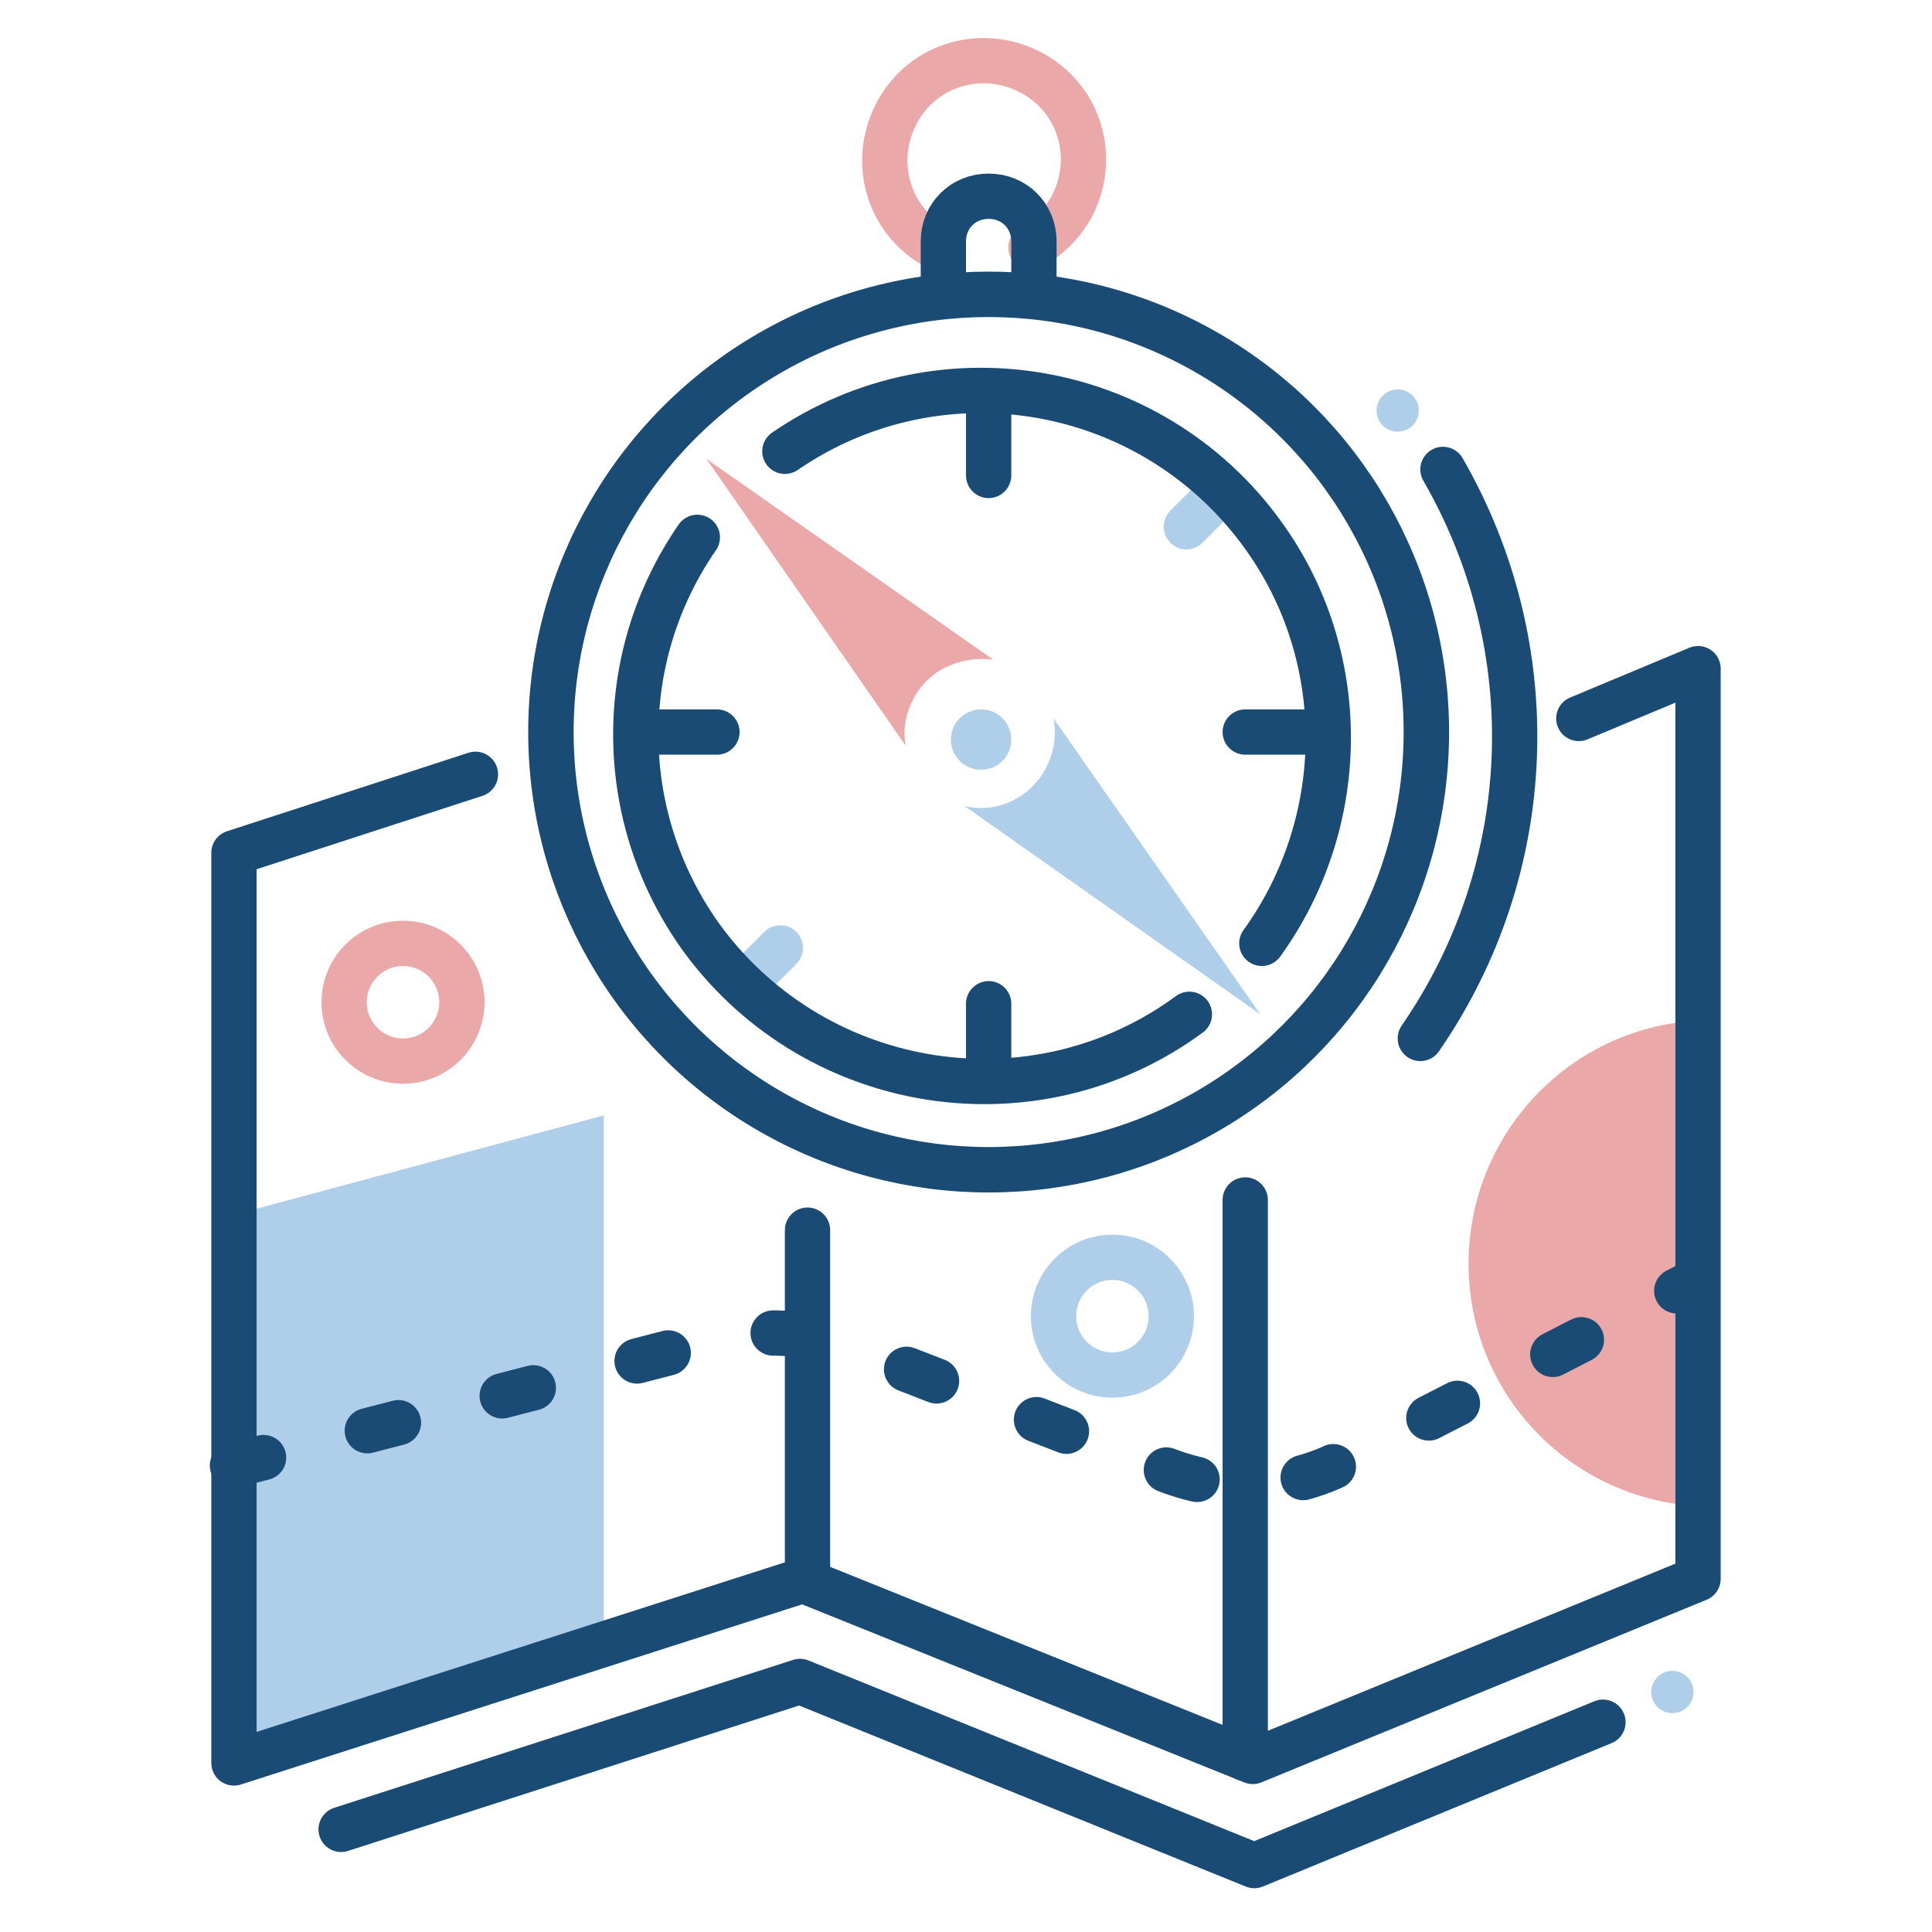 <svg version="1.1" id="Layer_1" fill="none" xmlns="http://www.w3.org/2000/svg" x="0" y="0" viewBox="0 0 128 128" xml:space="preserve">
<style>.st0{fill:#EBA8A8}.st1{fill:#AECEEA}.st2{fill:#AECEEA}.st4,.st5,.st7{fill:none;stroke:#EBA8A8;stroke-width:3;stroke-linecap:round;stroke-linejoin:round}.st5,.st7{stroke:#AECEEA}.st7{stroke:#1A4B74}</style>
  <path class="st0" d="M113 67.6c-8.9.2-15.9 7.6-15.7 16.5.2 8.6 7.1 15.5 15.7 15.7V67.6z"/>
  <path class="st1" d="M15.8 80.4 40 73.9v35.2l-24 7.7c0 .1-.2-36.4-.2-36.4z"/>
  <circle class="st2" cx="110.8" cy="112.1" r="1.4"/>
  <circle class="st2" cx="92.6" cy="27.2" r="1.4"/>
  <circle cx="73.7" cy="87.2" r="3.9" fill="none" stroke="#AECEEA" stroke-width="3" stroke-linecap="round" stroke-miterlimit="10"/>
  <circle class="st4" cx="26.7" cy="66.4" r="3.9"/>
  <path class="st5" d="m80.4 33.1-1.8 1.8"/>
  <path class="st5" d="m51.7 62.8-1.8 1.8"/>
  <circle cx="65.5" cy="48.5" r="29" fill="none" stroke="#1A4B74" stroke-width="3.01" stroke-linecap="round" stroke-linejoin="round"/>
  <path class="st4" d="M62.3 16.5c-3.3-1.6-4.6-5.5-3-8.8 1.6-3.3 5.5-4.6 8.8-3 3.3 1.6 4.6 5.5 3 8.8-.6 1.2-1.6 2.2-2.8 2.9"/>
  <path class="st7" d="M68.5 18.5V16c0-1.7-1.3-3-3-3h0c-1.7 0-3 1.3-3 3v2.5"/>
  <path class="st7" d="M78.8 67.2c-10.2 7.5-24.6 5.3-32.2-4.9-5.8-7.9-6-18.6-.4-26.7"/>
  <path class="st7" d="M52 29.9c10.5-7.2 24.8-4.5 32 6 5.5 8 5.3 18.7-.4 26.6"/>
  <path class="st7" d="M65.5 26.5v5"/>
  <path class="st7" d="M65.5 66.5v5"/>
  <path class="st7" d="M42.5 48.5h5"/>
  <path class="st7" d="M82.5 48.5h5"/>
  <path class="st1" d="M68.4 52.1c-1.2 1.2-2.9 1.7-4.5 1.3l19.6 13.8-13.7-19.6c.3 1.6-.2 3.3-1.4 4.5z"/>
  <path class="st0" d="M61.4 45.1c1.1-1.1 2.8-1.6 4.4-1.4l-19-13.3 13.2 19c-.3-1.5.3-3.2 1.4-4.3z"/>
  <circle class="st1" cx="65" cy="49" r="2"/>
  <path class="st7" d="m106.2 114.1-23.1 9.5L53 111.4l-30.4 9.8"/>
  <path class="st7" d="m31.5 51.3-16 5.2v60.3l37.7-12.1 29.8 12 29.5-12.1V44.3l-7.9 3.3"/>
  <path class="st7" d="M82.5 116.5v-37"/>
  <path class="st7" d="M53.5 104.5v-23"/>
  <path d="m15.4 97.1 32.1-8.3c2.9-.8 6.1-.6 8.9.5l20.9 8.1c3.9 1.5 8.2 1.3 11.8-.6l23.2-11.9" fill="none" stroke="#1A4B74" stroke-width="3" stroke-linecap="round" stroke-linejoin="round" stroke-dasharray="2.13,7.1"/>
  <path class="st7" d="M95.6 31.1c6.8 11.8 6.3 26.4-1.5 37.7"/>
</svg>
